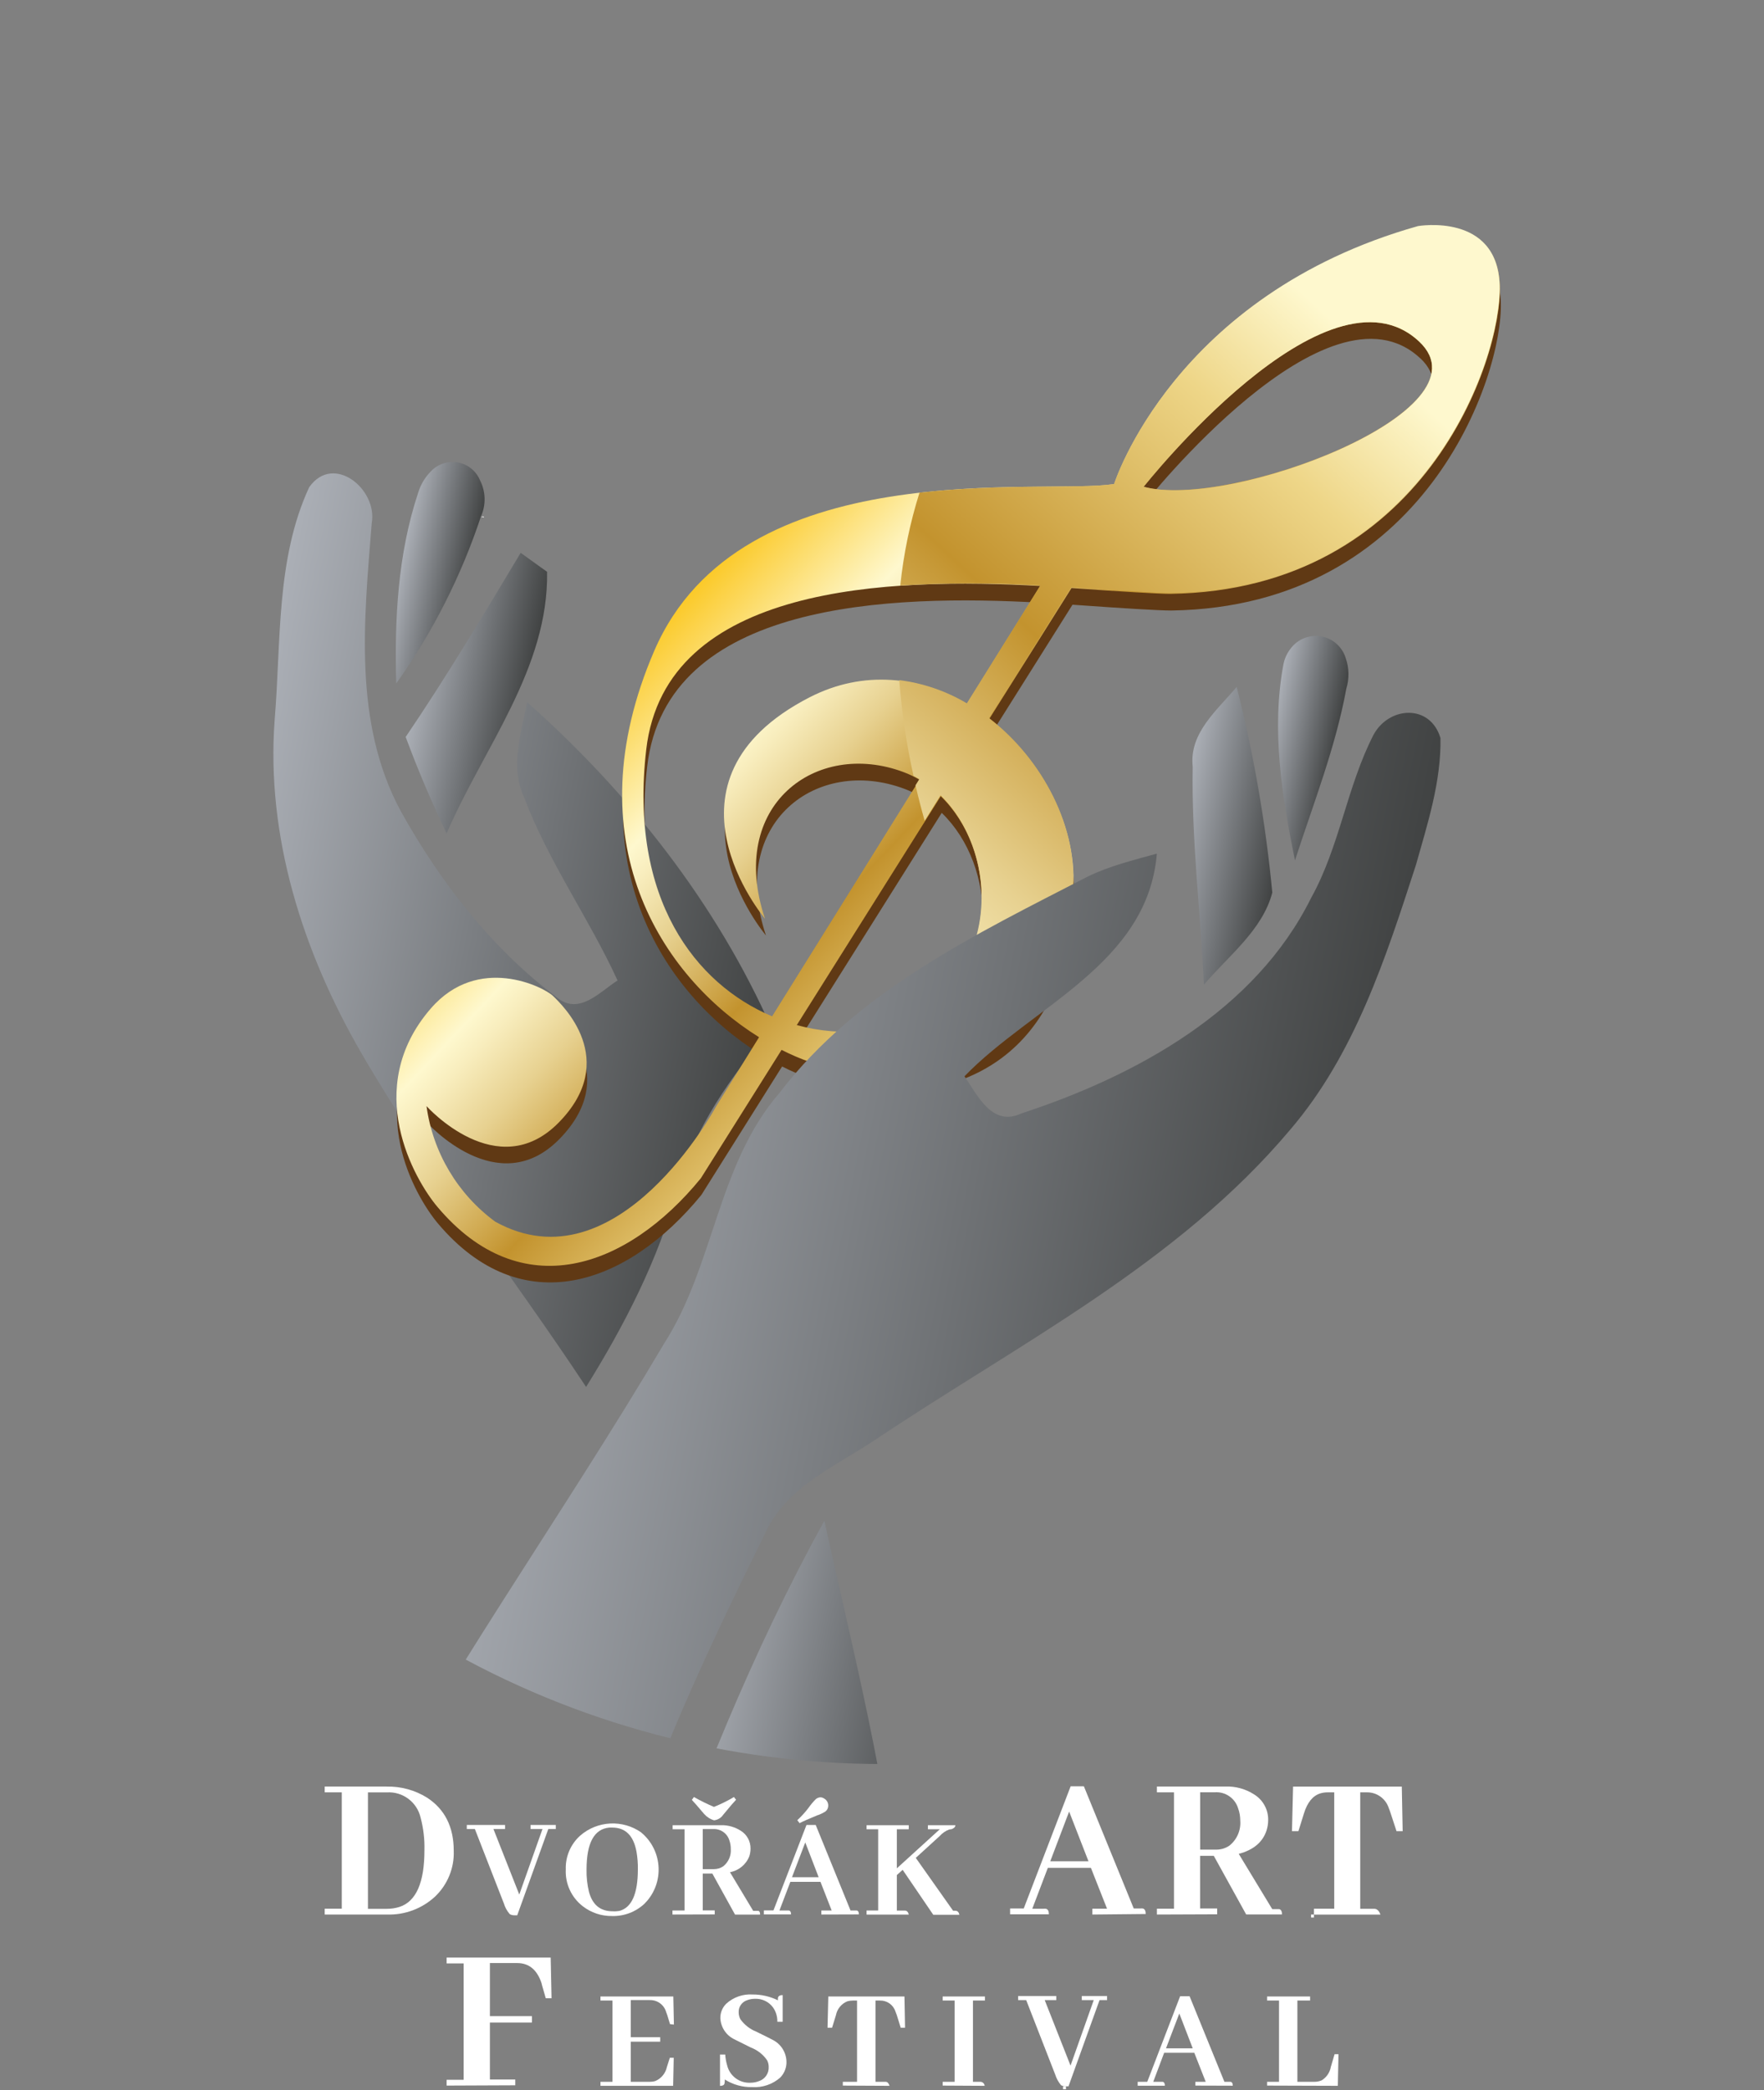 <?xml version="1.0" encoding="UTF-8"?><svg id="a" xmlns="http://www.w3.org/2000/svg" xmlns:xlink="http://www.w3.org/1999/xlink" viewBox="0 0 303.9 360.08"><rect x="0" y="0" width="303.9" height="360.08" fill="#808080" stroke="none"/><defs><linearGradient id="c" x1="265.41" y1="576.77" x2="363.05" y2="576.77" gradientTransform="translate(-109.78 -465.23) rotate(11.21)" gradientUnits="userSpaceOnUse"><stop offset="0" stop-color="#abafb6"/><stop offset="1" stop-color="#414343"/></linearGradient><linearGradient id="d" x1="86.79" y1="70.6" x2="179.17" y2="70.6" gradientTransform="translate(114.67 -20.1) rotate(43.39)" gradientUnits="userSpaceOnUse"><stop offset="0" stop-color="#fbc927"/><stop offset=".25" stop-color="#fef8ce"/><stop offset=".3" stop-color="#f8edbd"/><stop offset=".41" stop-color="#e7d190"/><stop offset=".55" stop-color="#cda448"/><stop offset=".6" stop-color="#c3932e"/><stop offset=".87" stop-color="#eed688"/><stop offset="1" stop-color="#fef8ce"/></linearGradient><linearGradient id="e" x1="150.93" y1="113.59" x2="154.59" y2="-72.91" gradientTransform="translate(69.57 10.51) rotate(41.67)" gradientUnits="userSpaceOnUse"><stop offset="0" stop-color="#fbc927"/><stop offset=".25" stop-color="#fef8ce"/><stop offset=".3" stop-color="#f8edbd"/><stop offset=".41" stop-color="#e7d190"/><stop offset=".55" stop-color="#cda448"/><stop offset=".6" stop-color="#c3932e"/><stop offset=".87" stop-color="#eed688"/><stop offset="1" stop-color="#fef8ce"/></linearGradient><clipPath id="f"><circle cx="151.95" cy="151.95" r="151.95" style="fill:none;"/></clipPath><linearGradient id="g" x1="284.82" y1="517.54" x2="296.94" y2="517.54" gradientTransform="translate(-109.78 -465.23) rotate(11.21)" gradientUnits="userSpaceOnUse"><stop offset="0" stop-color="#abafb6"/><stop offset="1" stop-color="#414343"/></linearGradient><linearGradient id="h" x1="437.32" y1="517.67" x2="448.82" y2="517.67" gradientTransform="translate(-109.78 -465.23) rotate(11.21)" gradientUnits="userSpaceOnUse"><stop offset="0" stop-color="#abafb6"/><stop offset="1" stop-color="#414343"/></linearGradient><linearGradient id="i" x1="317.23" y1="626.14" x2="467.17" y2="626.14" gradientTransform="translate(-109.78 -465.23) rotate(11.21)" gradientUnits="userSpaceOnUse"><stop offset="0" stop-color="#abafb6"/><stop offset="1" stop-color="#414343"/></linearGradient><linearGradient id="j" x1="291.37" y1="535.95" x2="310.57" y2="535.95" gradientTransform="translate(-109.78 -465.23) rotate(11.21)" gradientUnits="userSpaceOnUse"><stop offset="0" stop-color="#abafb6"/><stop offset="1" stop-color="#414343"/></linearGradient><linearGradient id="k" x1="424.96" y1="535.39" x2="443.05" y2="535.39" gradientTransform="translate(-109.78 -465.23) rotate(11.21)" gradientUnits="userSpaceOnUse"><stop offset="0" stop-color="#abafb6"/><stop offset="1" stop-color="#414343"/></linearGradient><linearGradient id="l" x1="371.71" y1="704.24" x2="418.46" y2="704.24" gradientTransform="translate(-109.78 -465.23) rotate(11.21)" gradientUnits="userSpaceOnUse"><stop offset="0" stop-color="#abafb6"/><stop offset="1" stop-color="#414343"/></linearGradient></defs><g style="isolation:isolate;"><g id="b"><path d="M116.71,204.88c2.91-10.49,9.16-19.53,16.28-27.59-9.52-21.61-24.64-40.76-42.18-56.32-1,5.35-3,11.08-.53,16.37,4.18,11.1,11.18,20.82,16.11,31.57-3,1.92-6.52,5.94-10.25,3.09-11.29-8.43-20.28-20-27.1-32.26-8.23-15.28-6.31-33-5-49.61,1.06-5.82-6.58-12.12-10.77-6.2-5.75,12.39-4.83,26.7-5.95,40.06-1.51,20.16,4.88,40,14.86,57.31,11.64,20.06,26,38.29,38.79,57.64,6.62-10.65,12.42-21.89,15.74-34.06Z" style="fill:url(#c); stroke:#fff; stroke-dasharray:485.2; stroke-dashoffset:485.2px;"/><path d="M185,156.72c1-11.11-5.13-22.85-14.41-30l14.18-22.54c8.54.61,14.95,1,17,1,43.76-.64,57.15-40.39,56.79-53s-14.07-10.22-14.07-10.22c-42.13,11.69-52.4,44.26-52.4,44.26-12.27,2-64.37-5.71-79.22,28.74-14.13,32.75,1.27,56.14,18,66.58l-7.46,12s-16.89,31.48-38,19.79c-6.48-4.76-10.74-11.95-11.83-19.91,0,0,12.17,13.64,22.78,2.83s.58-20.29-1-21.82-12.88-7.26-21.05,2.18c-11.92,13.76-2.79,29.51,1.14,34.17,14.43,17.11,32.68,10.64,45.39-4.93l13.9-22.12c3.11,1.59,6.41,2.76,9.83,3.47,19.67,3.84,38.12-4.44,40.43-30.48h0ZM244.69,61.72c12.65,11.91-32.89,29-47.5,25,0,0,31.57-39.97,47.5-24.98v-.02ZM111.5,132.03c3.31-28.52,42-29.65,67.87-28.19l-12.64,20.29c-8-4.66-17.74-5.92-27.12-1.09-27.83,14.33-7.65,38.12-7.65,38.12-6.54-19.5,8.8-30.91,23.86-25.26.96.36,1.88.8,2.76,1.32l-25.39,40.76c-13.25-5.58-24.67-20.26-21.69-45.95h0ZM159.11,177.03c-5.61,3.68-13.71,4.62-21.67,2.45l24.8-39.44c9.5,9.19,10.35,28.12-3.13,36.96v.03Z" style="fill:#603914; stroke:#fff; stroke-dasharray:1329.07; stroke-dashoffset:1329.07px;"/><path d="M184.84,153.85c1-11.11-5.14-22.85-14.41-30l14.17-22.54c8.54.61,14.95,1,17,1,43.76-.64,57.15-40.39,56.79-53s-14.07-10.22-14.07-10.22c-42.08,11.71-52.38,44.29-52.38,44.29-12.26,2-64.36-5.71-79.22,28.73-14.13,32.75,1.27,56.14,18.05,66.58l-7.45,12s-16.9,31.47-38,19.78c-6.48-4.76-10.75-11.94-11.84-19.91,0,0,12.17,13.64,22.78,2.83s.58-20.29-1-21.82-12.88-7.26-21.05,2.18c-11.92,13.76-2.78,29.51,1.15,34.17,14.42,17.12,32.67,10.64,45.38-4.93l13.91-22.12c3.1,1.59,6.41,2.76,9.82,3.48,19.6,3.82,38.05-4.46,40.37-30.5h0ZM244.52,58.85c12.65,11.91-32.89,29-47.5,25,0,0,31.58-39.97,47.5-24.98v-.02ZM111.33,129.15c3.31-28.53,42-29.66,67.88-28.2l-12.64,20.29c-8-4.65-17.75-5.92-27.13-1.09-27.82,14.33-7.65,38.12-7.65,38.12-6.54-19.5,8.8-30.9,23.86-25.26.96.36,1.88.8,2.76,1.32l-25.39,40.76c-13.21-5.56-24.66-20.23-21.69-45.92v-.02h0ZM158.94,174.15c-5.61,3.68-13.71,4.63-21.67,2.45l24.8-39.43c9.5,9.2,10.36,28.12-3.13,36.96v.02h0Z" style="fill:url(#d); stroke:#fff; stroke-dasharray:1329; stroke-dashoffset:1329px;"/><path d="M158.41,84.88c-1.64,5.21-2.75,10.57-3.31,16,8.03-.5,16.08-.5,24.11,0l-12.64,20.29c-3.57-2.12-7.53-3.48-11.65-4,.43,5.55,1.25,11.07,2.46,16.5.35.18.7.36,1,.56l-.66,1.06c.48,2.05,1,4.09,1.58,6.1l2.74-4.36c6.59,6.4,9,17.48,5.38,26.61,2.1,4.77,4.39,9.46,6.87,14.07,5.65-5.09,9.54-12.93,10.52-24s-5.14-22.85-14.41-30l14.17-22.54c8.54.61,14.95,1,17,1,43.76-.64,57.15-40.39,56.79-53s-14.07-10.22-14.07-10.22c-42.05,11.85-52.35,44.43-52.35,44.43-5.47.89-19-.16-33.53,1.5ZM244.52,58.88c12.65,11.91-32.89,29-47.5,25,0-.02,31.58-40,47.5-25.01h0Z" style="fill:url(#e); isolation:isolate; mix-blend-mode:multiply; stroke:#fff; stroke-dasharray:588.27; stroke-dashoffset:588.27px;"/><g style="clip-path:url(#f);"><path d="M82.85,88.99c.9-2,.84-4.29-.15-6.24-1.08-2.61-4.07-3.86-6.69-2.78-.69.28-1.31.72-1.81,1.27-1.01,1.03-1.75,2.28-2.16,3.66-3.51,10.56-4.09,21.81-3.77,32.85,6.27-8.81,11.18-18.5,14.58-28.76Z" style="fill:url(#g); stroke:#fff; stroke-dasharray:86.62; stroke-dashoffset:86.62px;"/><path d="M231.94,118.65c.52-1.71.49-3.55-.09-5.24-.85-2.85-3.85-4.48-6.7-3.63-1.03.3-1.94.91-2.62,1.73-.73.86-1.23,1.89-1.43,3-2.08,11.19-.27,22.69,2,33.7,3.16-9.76,6.98-19.4,8.84-29.56h0Z" style="fill:url(#h); stroke:#fff; stroke-dasharray:85.2; stroke-dashoffset:85.2px;"/><path d="M243.94,149c-5.19,16-10.55,32.65-21.69,45.65-19.35,23-46.57,36.75-71.14,53.18-7.06,4.77-15.88,8.34-19.47,16.71-10.81,21.88-21.31,44.26-27.51,68l-.53,2.7-3.55-.71c-14.56-2-28.81-5.75-43.3-8.24,1.1-1.88,2.18-3.76,3.28-5.6,16.21-30.9,36.68-59.26,54.39-89.24,8.66-13.5,9.18-30.84,19.88-43.18,13.44-17.58,33.82-27.32,53-37.21,3.82-1.88,7.94-2.87,12-4-1.56,19-21.45,26.28-33.14,38.36,2.27,3.33,4.79,8.77,9.81,6.4,19.84-6.52,40.27-17.68,49.92-37.15,4.92-8.86,6.15-19.16,10.75-28.1,2.67-4.9,9.74-5.34,11.52.57.14,7.51-2.22,14.75-4.22,21.86h0Z" style="fill:url(#i); stroke:#fff; stroke-dasharray:723.68; stroke-dashoffset:723.68px;"/><path d="M76.94,143.58c6.33-14.71,17.58-28.4,17.31-45.07-1.14-.8-3.41-2.46-4.55-3.27-6.41,10.68-12.8,21.39-19.81,31.72,2.09,5.64,4.44,11.18,7.05,16.62Z" style="fill:url(#j); stroke:#fff; stroke-dasharray:109.86; stroke-dashoffset:109.86px;"/><path d="M207.41,169.65c4.18-4.95,10.1-9.41,11.78-15.88-1.14-11.95-3.19-23.8-6.13-35.44-3.33,4-8.23,7.93-7.58,13.77-.22,12.55,1.34,25.05,1.93,37.55h0Z" style="fill:url(#k); stroke:#fff; stroke-dasharray:109.85; stroke-dashoffset:109.85px;"/><path d="M142.02,261.99c-12.44,22.59-22.06,46.58-30.42,70.93-.36,1-1,3-1.41,4,15.31,3,30.59,6,45.87,9-.1-2.08-.17-4.18-.27-6.25-1.38-26.39-8.12-52.02-13.77-77.68h0Z" style="fill:url(#l); stroke:#fff; stroke-dasharray:213.51; stroke-dashoffset:213.51px;"/></g><path d="M66.58,307.79c2.47-.06,4.9.6,7,1.91,3.06,2,4.59,5.05,4.59,9.15.11,2.97-1.07,5.85-3.23,7.9-2.25,2.08-5.24,3.19-8.3,3.08h-10.7v-1h2.94v-20.05h-2.94v-1h10.64ZM63.39,308.79v20.06h3.23c.75,0,1.49-.1,2.2-.33,2.87-.93,4.31-4.2,4.3-9.81.05-1.88-.18-3.76-.66-5.58-.62-2.68-3.09-4.52-5.84-4.34h-3.23,0Z" style="fill:#fff; stroke:#fff; stroke-dasharray:138.98; stroke-dashoffset:138.98px;"/><path d="M88.66,329.96c-.3.02-.6-.05-.85-.21-.46-.53-.8-1.15-1-1.82l-5-12.83h-1.39v-.7h6.59v.7h-2l4.45,11.29,4-11.29h-2.06v-.7h4.35v.7h-1.29l-5.35,14.86h-.45Z" style="fill:#fff; stroke:#fff; stroke-dasharray:77.59; stroke-dashoffset:77.59px;"/><path d="M110.48,315.71c3.52,2.93,4,8.17,1.07,11.69-.16.19-.33.38-.5.55-1.51,1.42-3.51,2.19-5.58,2.14-1.84.03-3.64-.57-5.09-1.7-1.95-1.52-3.03-3.89-2.91-6.35-.07-2.2.84-4.32,2.47-5.79,2.97-2.6,7.34-2.82,10.56-.54h-.02ZM106.7,329.21c2.13-.56,3.19-2.95,3.19-7.17.02-1-.06-2.01-.23-3-.5-2.79-1.89-4.19-4.19-4.19h-.49c-2.62.24-3.93,2.65-3.93,7.22-.03,1.29.11,2.58.41,3.83.6,2.25,1.96,3.38,4.09,3.37.38.03.77,0,1.15-.06h0Z" style="fill:#fff; stroke:#fff; stroke-dasharray:88.94; stroke-dashoffset:88.94px;"/><path d="M115.85,329.83v-.69h2.09v-14h-2.06v-.7h8.28c1.22-.04,2.42.3,3.45.95,1.07.66,1.71,1.83,1.69,3.09,0,.44-.07.87-.2,1.29-.55,1.44-1.82,2.49-3.34,2.77l4,6.66h.54c.1-.01.21-.01.31,0,.22,0,.34.26.34.64h-4.32l-3.91-7.07h-1.65v6.35h2.06v.69l-7.28.02h0ZM121.3,312.5c-1.1-1.3-1.8-2.11-2.11-2.42l.36-.49c1.12.63,2.27,1.2,3.45,1.7,1.19-.48,2.34-1.04,3.44-1.7l.37.47c-.45.48-1,1.1-1.62,1.87-.28.35-.48.59-.6.72-.36.53-.93.88-1.57.95-.67-.2-1.26-.58-1.72-1.1h0ZM121.07,315.1v6.91h1.93c.57,0,1.12-.16,1.59-.48.91-.72,1.4-1.84,1.31-3,0-.51-.08-1.01-.25-1.49-.38-1.22-1.54-2.01-2.81-1.93h-1.77Z" style="fill:#fff; stroke:#fff; stroke-dasharray:121.22; stroke-dashoffset:121.22px;"/><path d="M141.5,329.83v-.69h1.78l-1.93-4.94h-5.19l-1.88,4.94h1.64c.24.05.36.28.36.67h-4.68v-.69h1.65l5.69-14.72h1.59l6,14.74h1.08c.24.05.36.28.36.67l-6.47.02ZM138.73,317.41l-2.29,6h4.6l-2.31-6h0ZM140.89,312.7c-1.63.67-2.68,1.14-3.14,1.39l-.39-.51c.68-.63,1.31-1.32,1.88-2.06.39-.56.83-1.09,1.31-1.57.22-.19.49-.29.77-.31.22,0,.43.06.62.18.47.25.76.73.75,1.26,0,.39-.18.76-.49,1-.39.25-.82.46-1.26.62h-.05Z" style="fill:#fff; stroke:#fff; stroke-dasharray:101.42; stroke-dashoffset:101.42px;"/><path d="M149.29,329.83v-.69h2v-14h-2v-.7h7.27v.7h-2.05v6.73l7.4-6.73h-2.05v-.7h4.73c0,.33-.27.56-.7.7-.13,0-.26.02-.38.05-.61.23-1.16.61-1.6,1.1l-4.14,3.78,6.43,9.11h.39c.36,0,.59.23.69.69h-4.5l-5.27-7.74-1,.9v6.12h1.36c.36,0,.59.23.69.69h-7.27,0Z" style="fill:#fff; stroke:#fff; stroke-dasharray:106.28; stroke-dashoffset:106.28px;"/><path d="M188.19,329.83v-1h2.53l-2.78-7.04h-7.42l-2.68,7.05h1.94c.14-.02.27-.02.41,0,.34.07.51.39.51.95h-6.68v-1h2.35l8.08-21.05h2.28l8.59,21.05h1.14c.14-.02.27-.02.41,0,.34.07.51.39.51.95l-9.19.09h0ZM184.19,312.09l-3.25,8.56h6.58l-3.33-8.56Z" style="fill:#fff; stroke:#fff; stroke-dasharray:124.02; stroke-dashoffset:124.02px;"/><path d="M199.31,329.83v-1h2.94v-20.05h-2.94v-1h11.83c1.74-.06,3.46.42,4.92,1.36,1.53.94,2.45,2.62,2.42,4.41,0,.62-.1,1.24-.29,1.83-.67,2-2.26,3.33-4.78,4l5.77,9.52h.76c.15-.01.29-.01.44,0,.32.08.48.38.48.92h-6.17l-5.58-10.1h-2.36v9.07h2.94v1l-10.38.04ZM206.76,308.78v9.87h2.76c.81.01,1.61-.23,2.28-.69,1.3-1.03,2-2.65,1.87-4.3,0-.73-.12-1.45-.37-2.13-.53-1.74-2.19-2.88-4-2.76h-2.54Z" style="fill:#fff; stroke:#fff; stroke-dasharray:145.39; stroke-dashoffset:145.39px;"/><path d="M226.37,329.83v-1h3.49v-20.05h-1.07c-.45,0-.89.05-1.32.18-1.3.4-2.24,1.55-2.83,3.46l-.95,3.05h-1.11l.19-7.68h18.73l.15,7.68h-1.06l-1-3.05c-.1-.32-.21-.63-.33-.92-.53-1.65-2.08-2.76-3.82-2.72h-1.1v20.06h2.49c.45.05.76.38,1,1h-11.46,0Z" style="fill:#fff; stroke:#fff; stroke-dasharray:116.88; stroke-dashoffset:116.88px;"/><path d="M76.94,359.3v-1h2.94v-20.05h-2.94v-1h17.93l.15,7h-1l-.69-2.42v-.07c-.76-2.38-2.17-3.57-4.23-3.57h-4.7v9.15h7.24v1.1h-7.24v9.81h4.37v1l-11.83.05h0Z" style="fill:#fff; stroke:#fff; stroke-dasharray:118.88; stroke-dashoffset:118.88px;"/><path d="M115.43,348.71l-.49-1.6c-.05-.17-.11-.33-.18-.49-.36-1.24-1.51-2.08-2.8-2.05h-3.29v6.4h5.07v.77h-5.07v6.91h3.27c.32,0,.64-.04.95-.13,1.02-.43,1.77-1.33,2-2.42l.51-1.59h.67l-.1,4.83h-12.52v-.69h2.06v-14h-2.06v-.7h12.55l.1,4.84-.67-.08h0Z" style="fill:#fff; stroke:#fff; stroke-dasharray:98.2; stroke-dashoffset:98.2px;"/><path d="M134.43,357.91c-1.34,1.18-3.08,1.77-4.86,1.65-1.66.04-3.3-.42-4.7-1.31,0,.24-.01.48-.06.72-.08.26-.34.38-.77.38v-5.4h.9c.04.63.15,1.25.33,1.86.44,1.83,2.12,3.09,4,3,.51,0,1.02-.09,1.49-.28,1.05-.35,1.74-1.36,1.67-2.47,0-.39-.09-.78-.28-1.13-.69-1-1.67-1.76-2.8-2.19-1.63-.8-2.57-1.27-2.83-1.41-1.41-.67-2.34-2.07-2.42-3.63-.02-.93.34-1.83,1-2.49,1.23-1.13,2.88-1.71,4.55-1.6,1.51-.01,3.01.33,4.37,1,0-.14,0-.27,0-.41.07-.33.34-.49.82-.49v4.6h-.92c.02-.87-.23-1.72-.72-2.44-.73-1.02-1.94-1.59-3.19-1.52-.43,0-.86.08-1.26.23-.92.28-1.54,1.15-1.49,2.11,0,.4.1.8.28,1.16.69.97,1.64,1.72,2.75,2.16,1.61.79,2.54,1.25,2.78,1.39,1.42.69,2.34,2.1,2.42,3.67.06,1.05-.33,2.08-1.06,2.84h0Z" style="fill:#fff; stroke:#fff; stroke-dasharray:87.9; stroke-dashoffset:87.9px;"/><path d="M145.2,359.3v-.65h2.45v-14h-.71c-.31,0-.63.04-.93.12-1.04.41-1.79,1.32-2,2.42l-.66,2.14h-.78l.13-5.38h13.12l.1,5.38h-.75l-.66-2.14c-.07-.22-.15-.43-.24-.64-.37-1.16-1.46-1.93-2.67-1.9h-.77v14h1.75c.31,0,.53.26.67.69l-8.05-.04h0Z" style="fill:#fff; stroke:#fff; stroke-dasharray:81.72; stroke-dashoffset:81.72px;"/><path d="M162.4,359.3v-.65h2.06v-14h-2.06v-.7h7.28v.7h-2.06v14h1.32c.37.03.66.32.7.69l-7.24-.04Z" style="fill:#fff; stroke:#fff; stroke-dasharray:53.14; stroke-dashoffset:53.14px;"/><path d="M183.64,359.43c-.3.02-.59-.05-.85-.2-.45-.54-.79-1.16-1-1.83l-5-12.83h-1.39v-.7h6.58v.7h-2l4.45,11.29,4-11.29h-2.06v-.7h4.35v.7h-1.29l-5.35,14.86h-.44Z" style="fill:#fff; stroke:#fff; stroke-dasharray:77.57; stroke-dashoffset:77.57px;"/><path d="M205.94,359.3v-.65h1.78l-1.97-5h-5.19l-1.88,5h1.64c.24.06.36.28.36.67h-4.68v-.67h1.65l5.66-14.74h1.63l6,14.74h1.08c.24.06.36.28.36.67l-6.44-.02h0ZM203.17,346.88l-2.29,6h4.6l-2.31-6h0Z" style="fill:#fff; stroke:#fff; stroke-dasharray:86.93; stroke-dashoffset:86.93px;"/><path d="M218.29,359.3v-.65h2.06v-14h-2.06v-.7h7.41v.7h-2.19v14h2.94c.43,0,.86-.08,1.26-.26.82-.51,1.39-1.34,1.56-2.29l.65-2.21h.67l-.11,5.45-12.19-.04h0Z" style="fill:#fff; stroke:#fff; stroke-dasharray:71.48; stroke-dashoffset:71.48px;"/></g></g></svg>